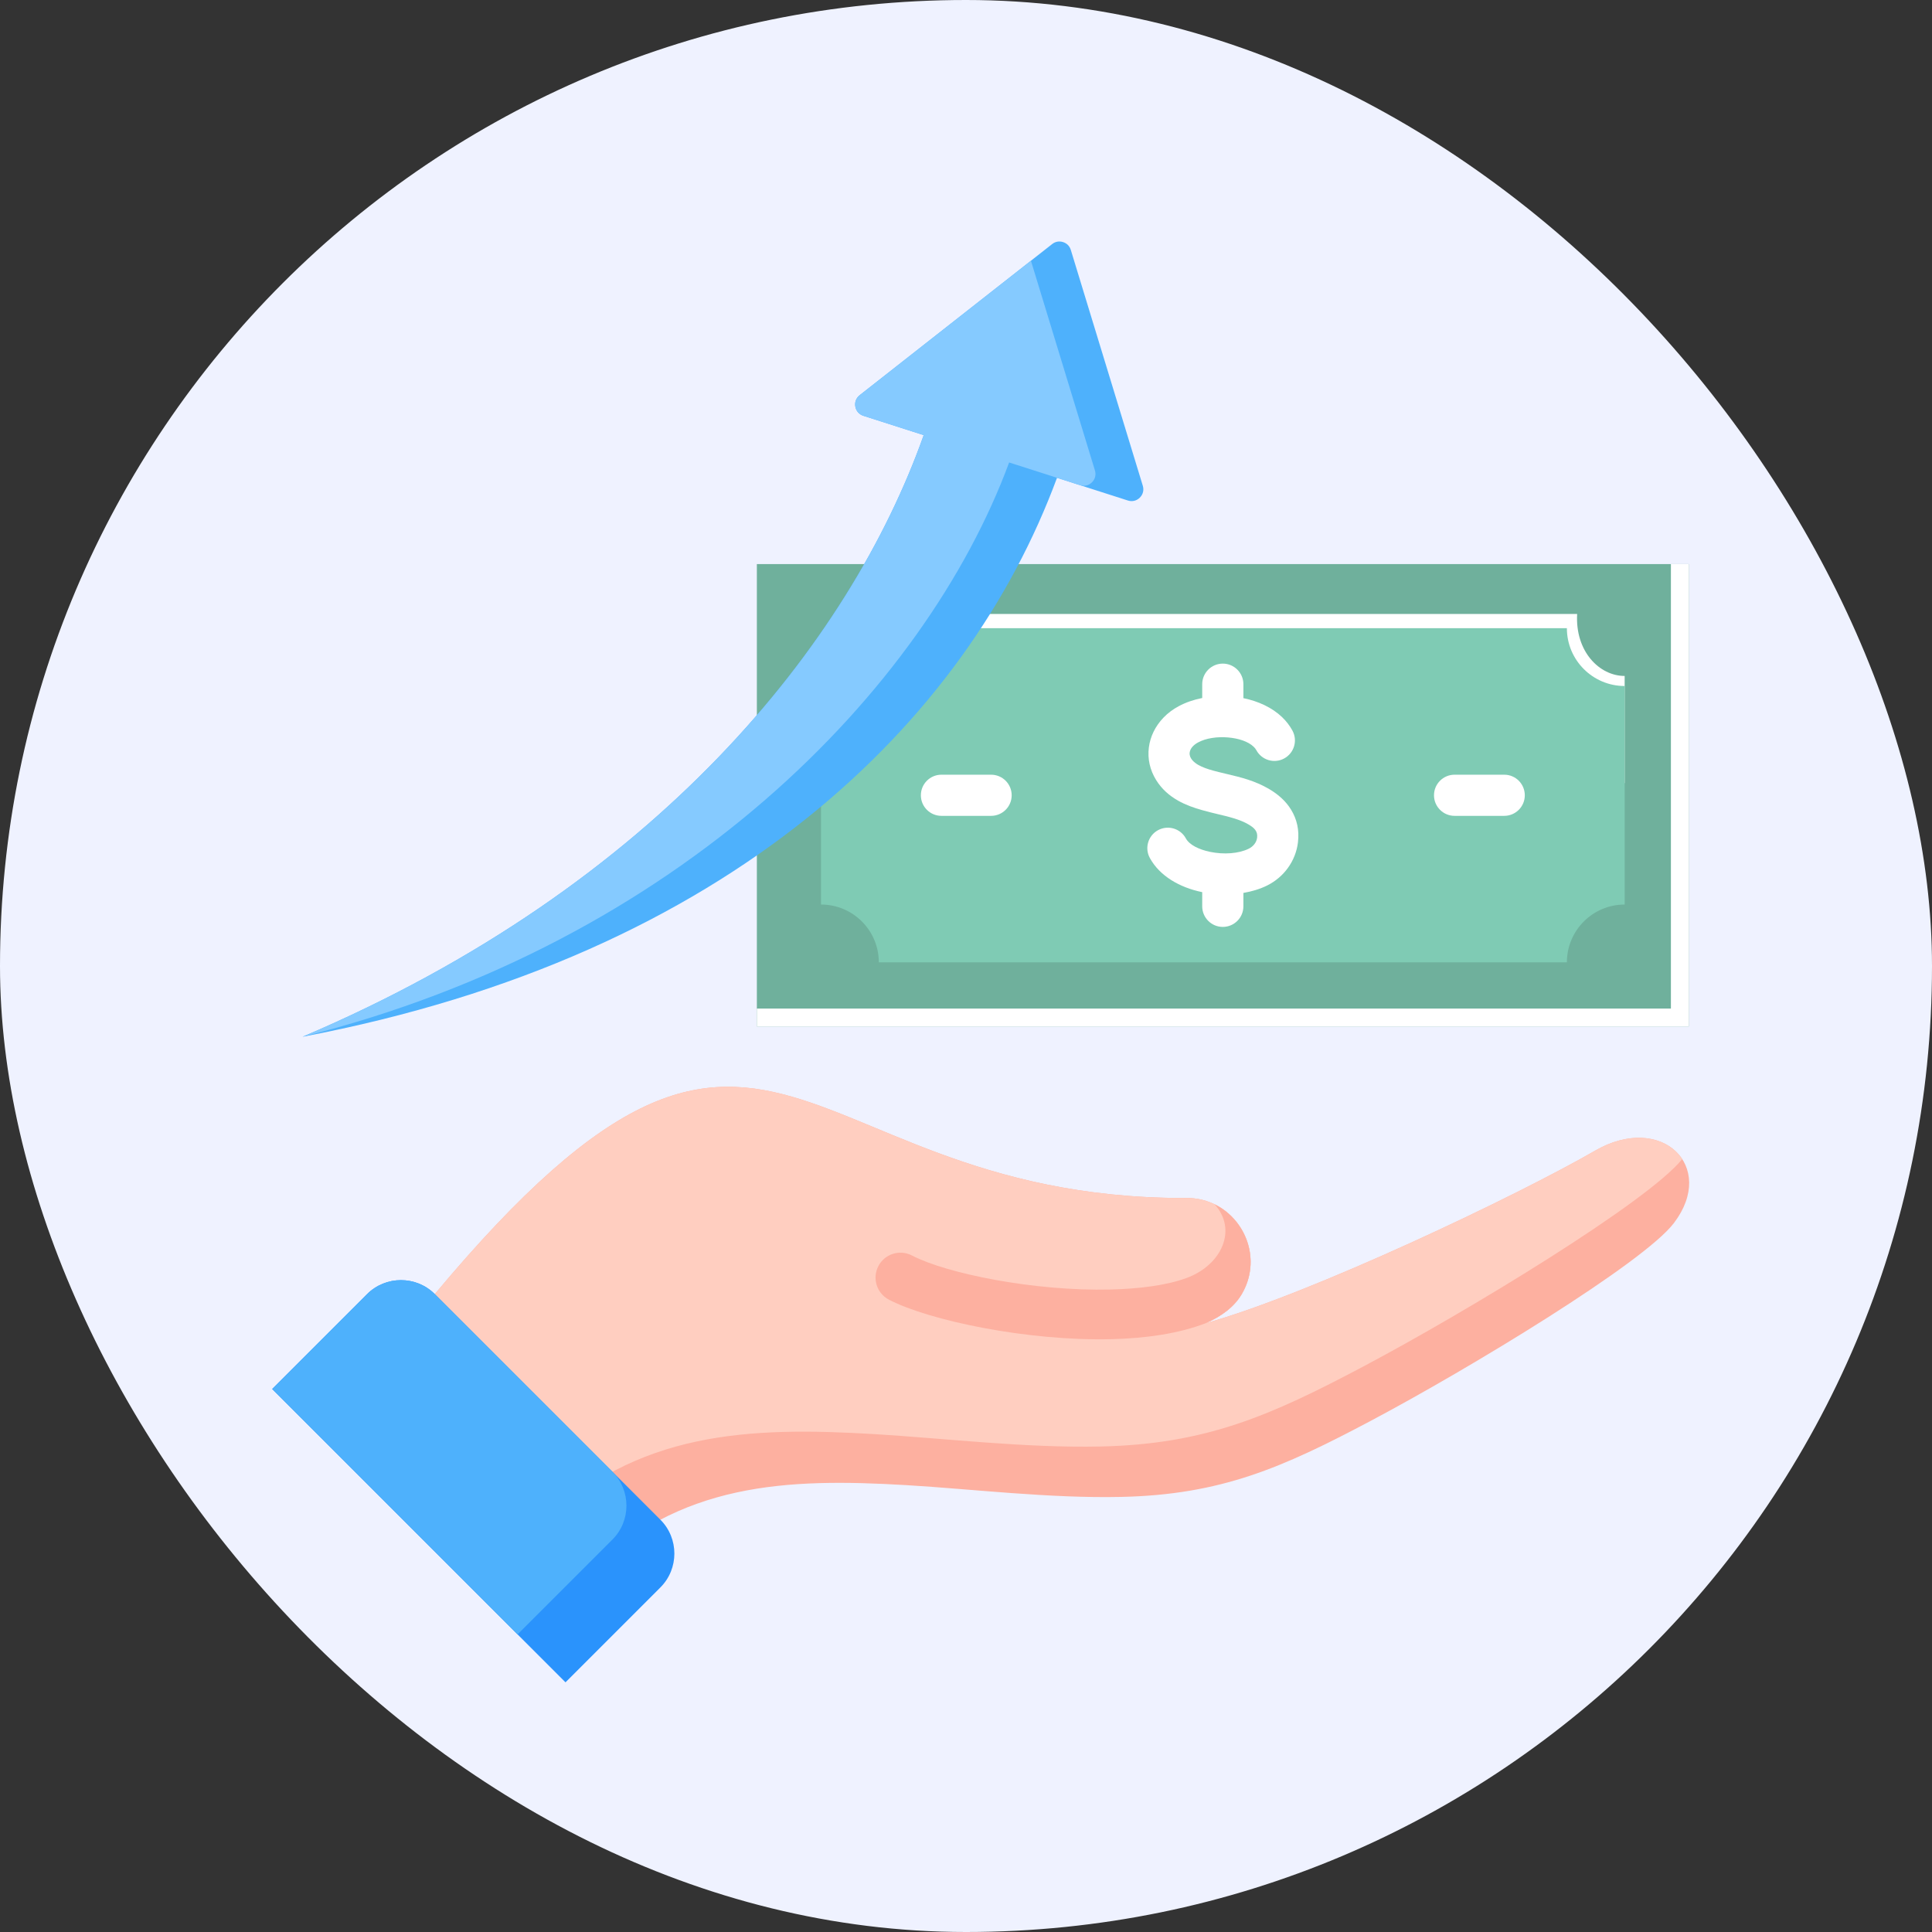 <svg width="64" height="64" viewBox="0 0 64 64" fill="none" xmlns="http://www.w3.org/2000/svg">
<rect x="0" y="0" width="64" height="64" fill="#333333" stroke="none"/>
<rect width="64" height="64" rx="32" fill="#EFF2FF"/>
<path d="M25.072 18.686H55.944V34.003H25.072V18.686Z" fill="#6FB09C"/>
<path fill-rule="evenodd" clip-rule="evenodd" d="M25.072 33.41V34.003H55.944V18.686H55.351V33.41H25.072Z" fill="white"/>
<path fill-rule="evenodd" clip-rule="evenodd" d="M52.245 20.338H40.508H28.77C28.84 21.583 28.031 22.392 27.196 22.392V25.942H40.508H53.819V22.392C52.984 22.392 52.175 21.583 52.245 20.338Z" fill="white"/>
<path fill-rule="evenodd" clip-rule="evenodd" d="M51.905 20.81H29.112C29.112 21.868 28.255 22.725 27.197 22.725V29.964C28.255 29.964 29.112 30.821 29.112 31.879H51.905C51.905 30.821 52.763 29.964 53.82 29.964V22.725C52.763 22.725 51.905 21.868 51.905 20.81L51.905 20.81Z" fill="#7FCBB4"/>
<path fill-rule="evenodd" clip-rule="evenodd" d="M49.83 25.663C50.206 25.663 50.511 25.968 50.511 26.345C50.511 26.721 50.206 27.026 49.83 27.026H48.185C47.808 27.026 47.503 26.721 47.503 26.345C47.503 25.968 47.808 25.663 48.185 25.663H49.83ZM32.831 25.663C33.208 25.663 33.513 25.968 33.513 26.345C33.513 26.721 33.208 27.026 32.831 27.026H31.186C30.81 27.026 30.505 26.721 30.505 26.345C30.505 25.968 30.81 25.663 31.186 25.663H32.831Z" fill="white"/>
<path fill-rule="evenodd" clip-rule="evenodd" d="M42.815 24.205C42.993 24.536 42.869 24.948 42.538 25.126C42.208 25.304 41.795 25.18 41.617 24.849C41.596 24.81 41.566 24.773 41.53 24.738C41.347 24.562 41.03 24.459 40.684 24.429C40.319 24.398 39.951 24.452 39.69 24.593C39.561 24.662 39.428 24.776 39.409 24.931C39.387 25.113 39.553 25.259 39.696 25.34C39.834 25.418 40.005 25.477 40.19 25.528C40.289 25.556 40.461 25.597 40.633 25.638C41.106 25.75 41.57 25.861 42.042 26.138C42.345 26.316 42.597 26.54 42.77 26.824C42.959 27.134 43.047 27.493 42.996 27.907C42.96 28.206 42.847 28.498 42.663 28.752C42.492 28.988 42.261 29.191 41.974 29.334C41.74 29.45 41.472 29.531 41.189 29.579V30.023C41.189 30.4 40.883 30.705 40.507 30.705C40.13 30.705 39.825 30.4 39.825 30.023V29.553L39.804 29.549C39.079 29.397 38.418 29.022 38.09 28.422C37.91 28.093 38.032 27.68 38.361 27.501C38.691 27.322 39.103 27.443 39.283 27.773C39.401 27.989 39.715 28.141 40.081 28.218C40.537 28.313 41.032 28.28 41.367 28.114C41.512 28.042 41.624 27.911 41.644 27.747C41.671 27.525 41.533 27.414 41.355 27.309C41.072 27.143 40.699 27.054 40.318 26.964C40.179 26.93 40.039 26.897 39.827 26.838C39.548 26.76 39.276 26.664 39.025 26.522C38.738 26.359 38.488 26.144 38.301 25.844C38.09 25.506 38.011 25.132 38.057 24.765C38.101 24.405 38.266 24.06 38.543 23.771C38.687 23.621 38.857 23.495 39.046 23.394C39.279 23.268 39.545 23.178 39.825 23.122V22.665C39.825 22.289 40.13 21.983 40.507 21.983C40.883 21.983 41.189 22.289 41.189 22.665V23.127C41.679 23.227 42.139 23.437 42.473 23.758C42.609 23.889 42.725 24.038 42.815 24.204L42.815 24.205Z" fill="white"/>
<path fill-rule="evenodd" clip-rule="evenodd" d="M35.015 15.828C32.023 23.919 24.21 31.653 10.023 34.344C21.759 29.349 28.154 21.306 30.599 14.414L28.601 13.774C28.459 13.728 28.36 13.616 28.334 13.469C28.308 13.323 28.361 13.183 28.478 13.091L34.854 8.085C34.959 8.002 35.087 7.979 35.214 8.019C35.341 8.059 35.433 8.151 35.472 8.279L37.857 16.092C37.9 16.235 37.864 16.381 37.757 16.486C37.65 16.591 37.504 16.626 37.362 16.58L35.015 15.828H35.015Z" fill="#4EB1FC"/>
<path fill-rule="evenodd" clip-rule="evenodd" d="M35.015 15.828L33.429 15.32C30.637 22.872 22.477 31.224 10.023 34.344C21.759 29.349 28.154 21.306 30.599 14.414L28.601 13.774C28.459 13.728 28.36 13.616 28.334 13.469C28.308 13.323 28.361 13.183 28.478 13.091L34.151 8.637L36.271 15.584C36.315 15.727 36.278 15.873 36.172 15.978C36.065 16.083 35.92 16.118 35.778 16.073L35.015 15.828Z" fill="#85CAFF"/>
<path fill-rule="evenodd" clip-rule="evenodd" d="M41.129 42.878C41.983 41.442 40.902 39.623 39.233 39.686C25.516 39.686 25.492 28.533 12.662 45.033L19.451 52.151C22.476 49.102 26.071 48.961 30.036 49.198C32.199 49.327 34.779 49.64 37.148 49.587C40.456 49.514 42.484 48.616 45.39 47.077C48.697 45.325 54.447 41.835 55.45 40.516C56.885 38.629 55.032 36.852 52.843 38.116C50.268 39.603 43.45 42.854 39.938 43.834C40.469 43.603 40.884 43.29 41.129 42.878V42.878Z" fill="#FDB0A0"/>
<path fill-rule="evenodd" clip-rule="evenodd" d="M41.129 42.878C41.983 41.442 40.902 39.623 39.233 39.686C25.516 39.686 25.492 28.533 12.662 45.033L17.903 50.528C21.072 47.403 24.828 47.259 28.967 47.507C31.247 47.643 33.968 47.972 36.465 47.917C39.953 47.84 42.091 46.893 45.154 45.271C48.606 43.442 54.581 39.817 55.725 38.397C55.251 37.669 54.102 37.389 52.842 38.116C50.267 39.603 43.45 42.854 39.938 43.834C40.469 43.603 40.884 43.29 41.129 42.878H41.129Z" fill="#FFCEC0"/>
<path fill-rule="evenodd" clip-rule="evenodd" d="M41.13 42.878C41.796 41.758 41.284 40.405 40.235 39.894C40.994 40.725 40.485 41.907 39.294 42.34C38.634 42.58 37.746 42.693 36.78 42.717C34.259 42.778 31.357 42.187 30.21 41.59C29.806 41.379 29.307 41.537 29.097 41.941C28.887 42.346 29.044 42.844 29.449 43.054C30.774 43.744 34.038 44.43 36.819 44.362C37.968 44.334 39.054 44.174 39.938 43.834C40.47 43.603 40.885 43.29 41.13 42.878L41.13 42.878Z" fill="#FDB0A0"/>
<path fill-rule="evenodd" clip-rule="evenodd" d="M9.016 46.013L12.16 42.869C12.777 42.252 13.787 42.252 14.403 42.869L21.876 50.342C22.494 50.959 22.494 51.969 21.876 52.586L18.733 55.729L9.016 46.013Z" fill="#2A93FC"/>
<path fill-rule="evenodd" clip-rule="evenodd" d="M9.016 46.013L12.16 42.87C12.777 42.253 13.786 42.252 14.403 42.869L14.403 42.87L20.289 48.755C20.906 49.372 20.906 50.382 20.289 50.998L17.145 54.142L9.016 46.013Z" fill="#4EB1FC"/>
</svg>
